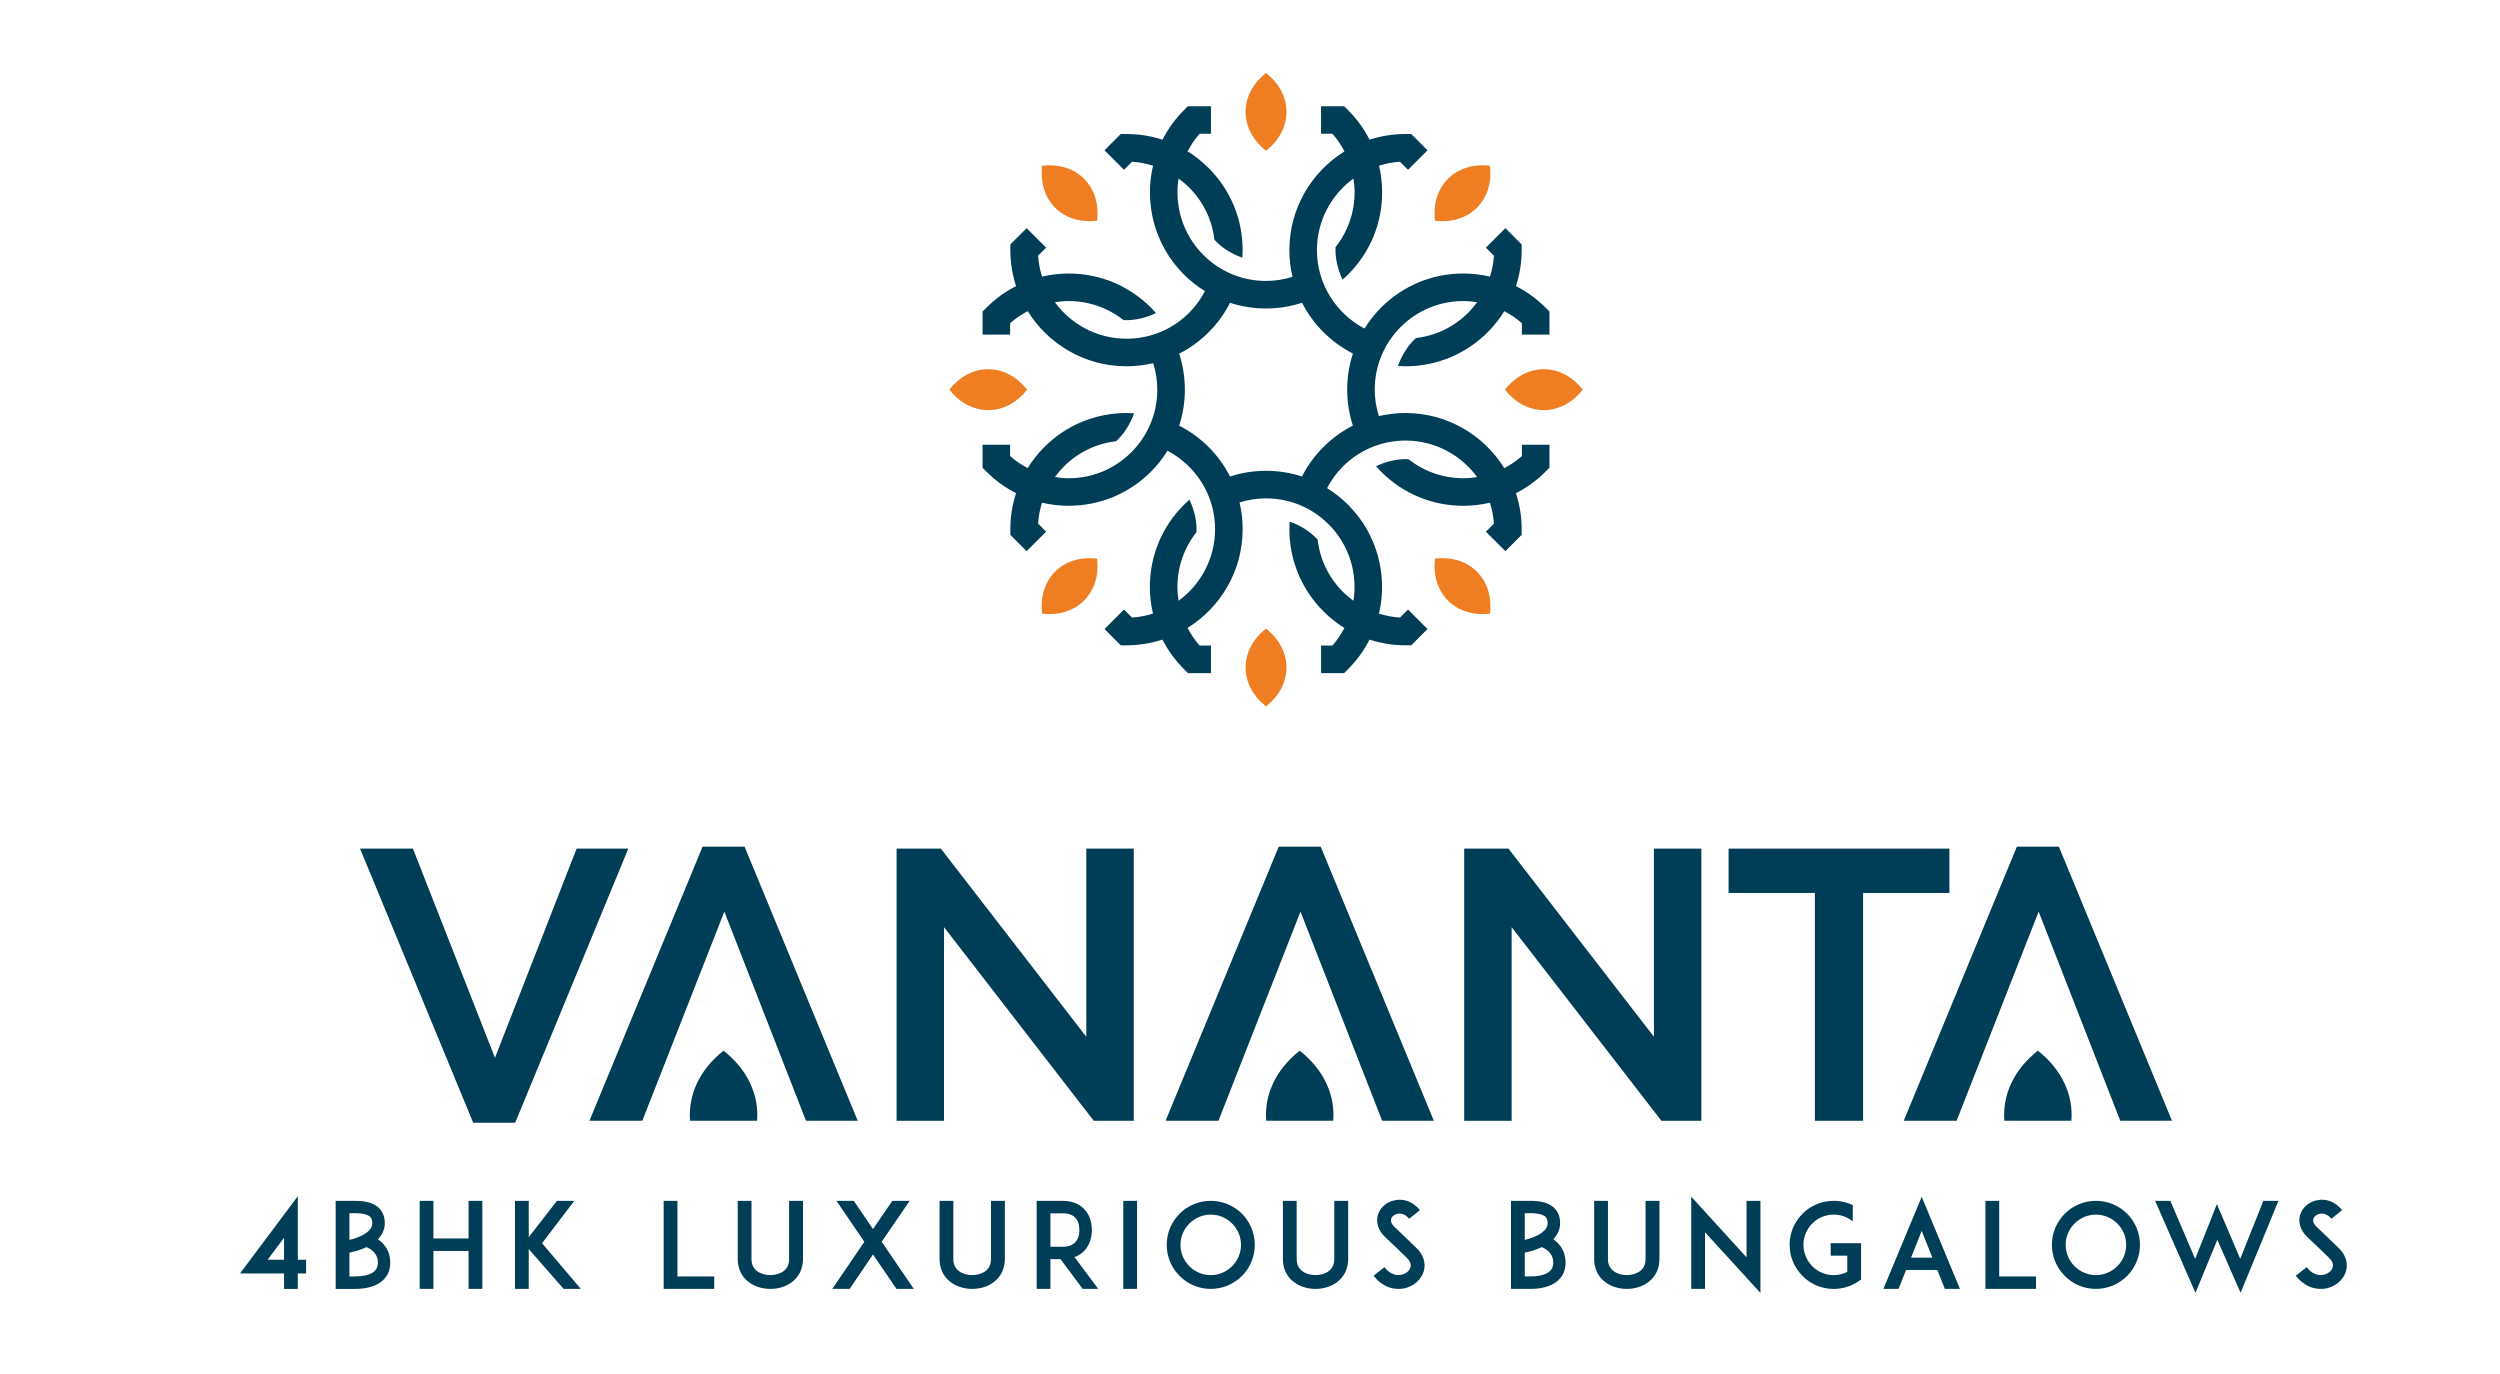 <?xml version="1.0" encoding="UTF-8" standalone="no"?><!DOCTYPE svg PUBLIC "-//W3C//DTD SVG 1.1//EN" "http://www.w3.org/Graphics/SVG/1.1/DTD/svg11.dtd"><svg width="100%" height="100%" viewBox="0 0 2275 1250" version="1.1" xmlns="http://www.w3.org/2000/svg" xmlns:xlink="http://www.w3.org/1999/xlink" xml:space="preserve" xmlns:serif="http://www.serif.com/" style="fill-rule:evenodd;clip-rule:evenodd;stroke-linejoin:round;stroke-miterlimit:2;"><g><path d="M1152.08,66.441c24.814,19.452 24.814,51.276 -0,70.728c-24.813,-19.452 -24.813,-51.276 -0,-70.728Zm203.775,84.406c3.792,31.301 -18.713,53.806 -50.012,50.012c-3.794,-31.299 18.711,-53.802 50.012,-50.012Zm84.387,203.755c-19.452,24.814 -51.279,24.814 -70.728,-0c19.449,-24.814 51.276,-24.814 70.728,-0Zm-84.403,203.76c-31.297,3.793 -53.803,-18.713 -50.008,-50.009c31.295,-3.797 53.802,18.709 50.008,50.009Zm-203.759,84.395c-24.813,-19.449 -24.813,-51.28 -0,-70.723c24.814,19.443 24.814,51.274 -0,70.723Zm-203.758,-84.397c-3.794,-31.299 18.714,-53.809 50.008,-50.011c3.799,31.294 -18.711,53.805 -50.008,50.011Zm-84.4,-203.764c19.449,-24.814 51.282,-24.814 70.723,0c-19.441,24.815 -51.274,24.815 -70.723,0Zm84.4,-203.759c31.297,-3.794 53.807,18.716 50.008,50.01c-31.294,3.799 -53.802,-18.711 -50.008,-50.01" style="fill:#ef7d21;"/><path d="M1384.95,415.03c-4.932,4.353 -10.33,7.989 -16.044,10.973c-18.665,-30.078 -51.96,-50.152 -89.872,-50.159c-8.288,0 -16.412,0.975 -24.296,2.817c-2.426,-7.698 -3.73,-15.771 -3.73,-24.09c0,-21.519 8.393,-41.764 23.608,-56.997c15.226,-15.224 35.464,-23.6 57.008,-23.6c4.242,-0 8.44,0.394 12.556,1.031c-2.459,3.37 -5.141,6.608 -8.149,9.614c-12.967,12.972 -29.577,20.905 -47.508,23.001c-7.727,6.988 -13.194,16.402 -16.389,25.439c2.295,0.144 4.581,0.245 6.9,0.245l0.012,-0c28.226,-0 54.758,-10.993 74.727,-30.95c5.856,-5.865 10.912,-12.307 15.179,-19.179c5.7,2.984 11.088,6.605 15.998,10.952l-0,10.369l25.076,0l-0,-20.982l-3.685,-3.666c-7.985,-7.992 -17.036,-14.51 -26.79,-19.493c3.379,-10.429 5.166,-21.443 5.166,-32.732l0,-5.194l-14.807,-14.806l-17.739,17.739l7.302,7.303c-0.381,6.538 -1.641,12.908 -3.554,19.049c-7.867,-1.843 -16.006,-2.82 -24.295,-2.82c-28.237,0 -54.768,10.987 -74.742,30.954c-5.849,5.847 -10.898,12.271 -15.153,19.128c-25.694,-13.479 -43.311,-40.375 -43.311,-71.353c0,-26.747 13.101,-50.494 33.227,-65.171c0.654,4.132 1.034,8.331 1.034,12.591c0,18.331 -6.13,35.697 -17.319,49.859c-0.525,10.398 2.271,20.931 6.399,29.567c1.713,-1.51 3.416,-3.066 5.047,-4.7c19.96,-19.965 30.953,-46.501 30.953,-74.726c-0,-8.276 -0.968,-16.4 -2.81,-24.262c6.087,-1.907 12.44,-3.202 19.038,-3.605l7.331,7.33l17.735,-17.738l-14.83,-14.832l-5.189,0c-11.425,0 -22.408,1.844 -32.721,5.213c-4.98,-9.792 -11.519,-18.855 -19.507,-26.843l-3.637,-3.633l-20.988,-0l0,25.034l10.344,-0c4.36,4.93 7.997,10.341 10.981,16.046c-30.077,18.654 -50.153,51.955 -50.163,89.87c-0,8.356 0.99,16.478 2.843,24.285c-7.706,2.426 -15.794,3.74 -24.119,3.74c-21.518,0 -41.762,-8.39 -56.982,-23.616c-18.922,-18.909 -26.446,-44.963 -22.593,-69.562c3.375,2.464 6.614,5.148 9.629,8.154c12.964,12.965 20.907,29.582 23.001,47.515c6.996,7.722 16.409,13.185 25.445,16.382c0.144,-2.292 0.244,-4.581 0.244,-6.898c-0,-28.226 -10.999,-54.762 -30.953,-74.727c-5.858,-5.848 -12.281,-10.909 -19.149,-15.165c2.957,-5.655 6.542,-11.061 10.912,-16.024l10.357,-0l-0,-25.034l-20.988,-0l-3.649,3.638c-8.073,8.071 -14.537,17.148 -19.447,26.815c-10.445,-3.397 -21.468,-5.19 -32.769,-5.19l-5.199,0l-14.828,14.827l17.738,17.738l7.325,-7.325c6.563,0.403 12.951,1.653 19.108,3.582c-8.082,34.455 1.262,72.198 28.072,99.011c5.868,5.855 12.3,10.926 19.173,15.187c-3.725,7.151 -8.517,13.79 -14.393,19.663c-15.226,15.23 -35.465,23.612 -56.996,23.612c-26.752,0 -50.504,-13.097 -65.171,-33.221c4.129,-0.642 8.325,-1.036 12.587,-1.036c18.331,-0 35.696,6.123 49.854,17.334c10.401,0.521 20.94,-2.273 29.577,-6.406c-1.513,-1.727 -3.065,-3.417 -4.709,-5.054c-19.953,-19.967 -46.494,-30.954 -74.722,-30.954c-8.272,0 -16.396,0.968 -24.256,2.809c-1.911,-6.084 -3.204,-12.434 -3.613,-19.038l7.307,-7.309l-17.735,-17.736l-14.811,14.809l0,5.194c0,11.415 1.841,22.404 5.209,32.716c-9.781,4.99 -18.851,11.517 -26.837,19.509l-3.672,3.673l0,20.977l25.08,0l-0,-10.371c4.923,-4.352 10.326,-7.984 16.038,-10.975c18.653,30.072 51.95,50.16 89.874,50.16c8.288,0 16.419,-0.978 24.294,-2.818c2.42,7.692 3.733,15.785 3.733,24.087c-0,21.53 -8.39,41.769 -23.621,56.993c-15.214,15.223 -35.465,23.616 -56.99,23.616c-4.25,-0 -8.44,-0.396 -12.562,-1.04c2.459,-3.368 5.141,-6.604 8.142,-9.621c12.97,-12.955 29.582,-20.906 47.512,-23.001c7.73,-6.981 13.199,-16.402 16.387,-25.441c-2.284,-0.141 -4.581,-0.236 -6.895,-0.236l-0.013,0c-28.218,0 -54.758,10.992 -74.716,30.951c-5.863,5.857 -10.936,12.304 -15.19,19.175c-5.696,-2.981 -11.087,-6.604 -15.993,-10.947l-0,-10.326l-25.08,-0l0,20.937l3.68,3.677c7.978,7.974 17.026,14.499 26.801,19.479c-3.394,10.442 -5.181,21.455 -5.181,32.741l0,5.188l14.833,14.833l17.737,-17.735l-7.331,-7.33c0.4,-6.54 1.655,-12.918 3.567,-19.05c7.871,1.849 16.013,2.818 24.302,2.818c28.228,0 54.769,-10.991 74.722,-30.944c5.853,-5.858 10.907,-12.281 15.167,-19.135c25.701,13.48 43.3,40.374 43.3,71.355c0,26.751 -13.094,50.487 -33.216,65.165c-0.648,-4.127 -1.038,-8.322 -1.038,-12.581c-0,-18.335 6.134,-35.703 17.33,-49.869c0.52,-10.397 -2.278,-20.927 -6.406,-29.572c-1.714,1.509 -3.416,3.069 -5.049,4.698c-19.958,19.972 -30.961,46.51 -30.961,74.743c-0,8.268 0.978,16.391 2.814,24.244c-6.086,1.916 -12.439,3.214 -19.043,3.617l-7.303,-7.303l-17.74,17.738l14.808,14.811l5.199,0c11.423,0 22.404,-1.854 32.724,-5.214c4.977,9.776 11.519,18.846 19.502,26.827l3.671,3.684l20.957,-0l0,-25.078l-10.358,0c-4.348,-4.93 -7.977,-10.33 -10.97,-16.046c30.08,-18.654 50.16,-51.944 50.16,-89.864c-0,-8.288 -0.975,-16.428 -2.815,-24.298c7.693,-2.426 15.78,-3.726 24.085,-3.726c21.529,-0 41.764,8.386 56.993,23.609c18.91,18.914 26.452,44.97 22.593,69.57c-3.38,-2.459 -6.622,-5.148 -9.641,-8.162c-12.952,-12.961 -20.901,-29.582 -23.001,-47.515c-6.985,-7.718 -16.404,-13.191 -25.427,-16.38c-0.152,2.29 -0.245,4.582 -0.245,6.896c-0,28.228 10.981,54.76 30.951,74.739c5.841,5.846 12.265,10.905 19.134,15.164c-2.95,5.638 -6.53,11.053 -10.913,16.013l-10.34,0l-0,25.078l20.948,-0l3.683,-3.684c8.08,-8.069 14.529,-17.146 19.447,-26.803c10.447,3.394 21.473,5.176 32.771,5.176l5.189,0l14.809,-14.809l-17.731,-17.733l-7.314,7.31c-6.554,-0.398 -12.94,-1.657 -19.097,-3.586c8.078,-34.449 -1.271,-72.2 -28.074,-98.999c-5.873,-5.865 -12.309,-10.937 -19.176,-15.195c3.718,-7.155 8.522,-13.8 14.386,-19.674c15.237,-15.221 35.476,-23.607 57.008,-23.607c26.755,-0 50.493,13.108 65.171,33.228c-4.131,0.644 -8.325,1.031 -12.581,1.031c-18.339,0 -35.697,-6.125 -49.86,-17.325c-10.399,-0.52 -20.936,2.276 -29.569,6.401c1.505,1.72 3.059,3.414 4.698,5.054c19.963,19.955 46.494,30.951 74.731,30.951c8.264,0 16.392,-0.969 24.25,-2.81c1.909,6.082 3.204,12.445 3.613,19.042l-7.327,7.325l17.731,17.734l14.826,-14.827l0,-5.194c0,-11.416 -1.846,-22.404 -5.203,-32.714c9.77,-4.986 18.842,-11.52 26.827,-19.507l3.685,-3.675l-0,-20.936l-25.076,-0l-0,10.33Zm-200.135,18.586c-10.435,-3.399 -21.452,-5.182 -32.734,-5.182c-11.284,0 -22.303,1.795 -32.737,5.182c-4.975,-9.778 -11.507,-18.83 -19.486,-26.814c-7.978,-7.981 -17.037,-14.498 -26.808,-19.48c3.392,-10.438 5.178,-21.453 5.178,-32.741c0,-11.296 -1.798,-22.298 -5.178,-32.738c9.771,-4.986 18.816,-11.502 26.808,-19.489c7.979,-7.983 14.49,-17.035 19.486,-26.806c10.424,3.388 21.439,5.173 32.723,5.173c11.317,-0 22.336,-1.795 32.794,-5.197c10.141,19.87 26.414,36.062 46.281,46.208c-3.417,10.473 -5.209,21.515 -5.209,32.839c-0,11.298 1.792,22.303 5.176,32.735c-9.771,4.982 -18.828,11.508 -26.805,19.496c-7.997,7.984 -14.5,17.029 -19.489,26.814" style="fill:#003d57;fill-rule:nonzero;"/></g><path d="M271.003,1172.9l-0,-14.04l7.556,-0l0,-12.53l-7.556,-0l-0,-57.771l-52.596,70.301l40.066,-0l-0,14.04l12.53,0Zm-27.43,-26.57l14.9,-19.973l-0,19.973l-14.9,-0Zm109.506,-7.774c-1.296,-2.914 -3.131,-5.506 -5.511,-7.881c-1.185,-1.081 -2.372,-2.056 -3.666,-2.919c4.859,-5.07 6.258,-10.367 6.258,-14.687c-0,-3.131 -0.537,-5.938 -1.618,-8.419c-1.188,-2.704 -3.025,-5.079 -5.506,-6.911c-4.537,-3.35 -11.018,-4.97 -19.874,-4.97l-17.712,-0l0,80.131l17.712,0c9.074,0 16.525,-1.835 22.034,-5.291c3.131,-2.055 5.614,-4.645 7.344,-7.668c1.726,-3.243 2.593,-6.805 2.593,-10.8c-0,-3.78 -0.649,-7.345 -2.054,-10.585Zm-29.917,-34.558c4.213,0 10.044,0.54 13.072,2.808c1.184,0.863 2.589,2.38 2.589,6.263c-0,2.593 -1.081,4.861 -3.35,7.024c-2.156,2.156 -5.288,3.995 -9.283,5.612c-2.81,1.187 -5.723,2.051 -8.21,2.593l-0,-24.3l5.182,0Zm15.879,54.105c-3.568,2.268 -9.074,3.456 -15.879,3.456l-5.182,-0l-0,-21.598c3.349,-0.758 7.775,-1.832 12.205,-3.674c1.187,-0.427 2.269,-0.968 3.344,-1.402c2.487,1.081 4.537,2.377 6.158,3.995c2.81,2.704 4.215,6.048 4.215,10.261c-0,3.995 -1.517,6.805 -4.861,8.962Zm99.889,-65.334l-12.525,-0l0,34.235l-31.966,0l-0,-34.235l-12.527,-0l0,80.131l12.527,0l-0,-34.559l31.966,-0l0,34.559l12.525,0l-0,-80.131Zm89.635,80.131l-35.316,-41.577l29.374,-38.554l-15.767,-0l-25.701,33.048l0,-33.048l-12.529,-0l-0,80.131l12.529,0l0,-36.289l31.749,36.289l15.661,0Zm121.38,-11.341l-33.479,-0l0,-68.79l-12.526,-0l-0,80.131l46.005,0l0,-11.341Zm51.079,11.341c7.561,0 14.579,-2.268 19.873,-6.371c3.023,-2.378 5.4,-5.295 7.129,-8.638c1.727,-3.674 2.7,-7.781 2.7,-12.206l-0,-52.916l-12.636,-0l-0,52.916c-0,4.755 -1.62,8.423 -4.861,10.907c-3.132,2.374 -7.557,3.779 -12.205,3.779c-4.747,-0 -9.177,-1.405 -12.2,-3.779c-3.238,-2.484 -4.971,-6.152 -4.971,-10.907l0,-52.916l-12.523,-0l-0,52.916c-0,4.425 0.863,8.532 2.699,12.206c1.62,3.343 3.995,6.26 7.126,8.638c5.294,4.103 12.312,6.371 19.869,6.371Zm130.564,0l-29.265,-42.876l25.486,-37.255l-15.765,-0l-17.602,25.7l-17.494,-25.7l-15.767,-0l25.378,37.255l-29.16,42.876l15.769,0l21.274,-31.316l21.379,31.316l15.767,0Zm53.132,0c7.563,0 14.577,-2.268 19.874,-6.371c3.02,-2.378 5.401,-5.295 7.127,-8.638c1.729,-3.674 2.698,-7.781 2.698,-12.206l-0,-52.916l-12.635,-0l0,52.916c0,4.755 -1.621,8.423 -4.862,10.907c-3.131,2.374 -7.555,3.779 -12.202,3.779c-4.749,-0 -9.179,-1.405 -12.202,-3.779c-3.238,-2.484 -4.97,-6.152 -4.97,-10.907l-0,-52.916l-12.524,-0l0,52.916c0,4.425 0.864,8.532 2.699,12.206c1.621,3.343 3.994,6.26 7.127,8.638c5.293,4.103 12.311,6.371 19.87,6.371Zm93.095,-28.941c4.319,-1.512 7.338,-3.998 9.283,-6.161c4.215,-4.642 6.484,-11.118 6.484,-18.462c-0,-7.454 -2.269,-13.935 -6.484,-18.578c-3.238,-3.671 -9.395,-7.989 -19.981,-7.989l-23.756,-0l0,80.131l12.53,0l-0,-27.109l9.177,0l20.198,27.109l14.143,0l-21.594,-28.941Zm-21.924,-9.398l-0,-30.454l11.226,0c5.185,0 9.074,1.406 11.562,4.214c3.019,3.24 3.561,7.775 3.561,11.015c0,3.132 -0.542,7.668 -3.561,10.906c-2.488,2.808 -6.377,4.319 -11.562,4.319l-11.226,-0Zm78.833,38.339l-0,-80.131l-12.53,-0l-0,80.131l12.53,0Zm67.063,0c5.4,0 10.695,-1.08 15.658,-3.134c4.749,-2.051 8.962,-4.964 12.742,-8.638c3.674,-3.674 6.481,-7.886 8.532,-12.745c2.053,-4.86 3.134,-10.148 3.134,-15.548c0,-5.404 -1.081,-10.692 -3.134,-15.662c-2.051,-4.748 -4.858,-8.961 -8.532,-12.741c-3.78,-3.674 -7.993,-6.481 -12.742,-8.532c-4.963,-2.05 -10.258,-3.131 -15.658,-3.131c-5.4,-0 -10.691,1.081 -15.552,3.131c-4.859,2.051 -9.071,4.858 -12.745,8.532c-3.667,3.78 -6.587,7.993 -8.637,12.741c-2.051,4.97 -3.132,10.258 -3.132,15.662c0,5.4 1.081,10.688 3.132,15.548c2.05,4.859 4.97,9.071 8.637,12.745c3.674,3.674 7.886,6.587 12.745,8.638c4.861,2.054 10.152,3.134 15.552,3.134Zm0,-67.605c7.345,0 14.256,2.917 19.438,8.099c5.182,5.181 8.098,12.093 8.098,19.441c0,7.344 -2.916,14.256 -8.098,19.438c-5.182,5.181 -12.093,8.098 -19.438,8.098c-7.341,-0 -14.259,-2.917 -19.441,-8.098c-5.182,-5.182 -8.098,-12.094 -8.098,-19.438c-0,-7.348 2.916,-14.26 8.098,-19.441c5.182,-5.182 12.1,-8.099 19.441,-8.099Zm95.351,67.605c7.562,0 14.581,-2.268 19.874,-6.371c3.023,-2.378 5.4,-5.295 7.129,-8.638c1.727,-3.674 2.696,-7.781 2.696,-12.206l0,-52.916l-12.632,-0l-0,52.916c-0,4.755 -1.624,8.423 -4.861,10.907c-3.132,2.374 -7.557,3.779 -12.206,3.779c-4.748,-0 -9.18,-1.405 -12.199,-3.779c-3.238,-2.484 -4.97,-6.152 -4.97,-10.907l0,-52.916l-12.523,-0l-0,52.916c-0,4.425 0.862,8.532 2.695,12.206c1.623,3.343 3.998,6.26 7.129,8.638c5.294,4.103 12.312,6.371 19.868,6.371Zm98.28,-27.321c-1.188,-3.783 -3.568,-7.344 -7.023,-10.476c-1.727,-1.623 -4.101,-3.892 -6.046,-5.83l-13.392,-12.854c-3.344,-3.237 -3.456,-5.723 -3.022,-7.233c0.647,-2.267 3.022,-4.106 5.829,-4.648c2.269,-0.431 6.482,-0.431 10.585,4.537l9.831,-7.881c-3.135,-3.786 -6.805,-6.481 -10.912,-8.104c-3.886,-1.403 -7.987,-1.726 -11.878,-0.864c-3.562,0.652 -6.911,2.269 -9.613,4.538c-2.917,2.486 -4.967,5.506 -5.937,8.967c-0.975,3.237 -0.862,6.8 0.212,10.15c1.082,3.455 3.133,6.693 6.158,9.606l9.828,9.292c0.433,0.43 6.263,6.152 9.83,9.501c2.263,2.162 4.75,5.399 3.669,9.073c-0.973,3.239 -4.322,5.937 -8.423,6.695c-2.374,0.541 -4.967,0.323 -7.344,-0.646c-2.917,-1.082 -5.612,-3.24 -7.881,-6.266l-9.937,7.774c3.777,4.861 8.208,8.211 13.28,10.261c3.026,1.188 6.264,1.729 9.508,1.729c1.617,0 3.237,-0.106 4.861,-0.435c8.743,-1.726 15.767,-7.881 18.032,-15.656c1.078,-3.673 0.972,-7.562 -0.215,-11.23Zm127.215,-7.023c-1.299,-2.914 -3.134,-5.506 -5.511,-7.881c-1.188,-1.081 -2.375,-2.056 -3.668,-2.919c4.858,-5.07 6.257,-10.367 6.257,-14.687c-0,-3.131 -0.533,-5.938 -1.614,-8.419c-1.187,-2.704 -3.026,-5.079 -5.507,-6.911c-4.536,-3.35 -11.017,-4.97 -19.873,-4.97l-17.712,-0l0,80.131l17.712,0c9.07,0 16.524,-1.835 22.03,-5.291c3.131,-2.055 5.618,-4.645 7.345,-7.668c1.729,-3.243 2.592,-6.805 2.592,-10.8c-0,-3.78 -0.648,-7.345 -2.051,-10.585Zm-29.916,-34.558c4.212,0 10.043,0.54 13.068,2.808c1.187,0.863 2.59,2.38 2.59,6.263c0,2.593 -1.082,4.861 -3.346,7.024c-2.16,2.156 -5.291,3.995 -9.287,5.612c-2.81,1.187 -5.724,2.051 -8.21,2.593l0,-24.3l5.185,0Zm15.875,54.105c-3.563,2.268 -9.073,3.456 -15.875,3.456l-5.185,-0l0,-21.598c3.35,-0.758 7.774,-1.832 12.206,-3.674c1.186,-0.427 2.267,-0.968 3.343,-1.402c2.486,1.081 4.536,2.377 6.16,3.995c2.808,2.704 4.213,6.048 4.213,10.261c0,3.995 -1.517,6.805 -4.862,8.962Zm71.814,14.797c7.561,0 14.579,-2.268 19.873,-6.371c3.02,-2.378 5.4,-5.295 7.126,-8.638c1.73,-3.674 2.699,-7.781 2.699,-12.206l0,-52.916l-12.635,-0l-0,52.916c-0,4.755 -1.621,8.423 -4.858,10.907c-3.131,2.374 -7.557,3.779 -12.205,3.779c-4.75,-0 -9.181,-1.405 -12.2,-3.779c-3.238,-2.484 -4.973,-6.152 -4.973,-10.907l0,-52.916l-12.523,-0l-0,52.916c-0,4.425 0.865,8.532 2.698,12.206c1.623,3.343 3.995,6.26 7.129,8.638c5.295,4.103 12.312,6.371 19.869,6.371Zm121.602,3.671l0,-83.802l-12.634,-0l-0,51.405l-50.328,-55.185l-0,83.911l12.529,0l0,-51.513l50.433,55.184Zm91.576,-45.248l-27.647,0l0,11.337l15.123,0l0,14.794l-0.112,0c-1.405,0.76 -2.916,1.3 -4.425,1.73c-0,-0 -0.113,0.106 -0.219,0.106c-0.106,-0 -0.323,-0 -0.429,0.112c-0.112,0 -0.218,0 -0.327,0.106l-0.324,0c-0.107,0.109 -0.325,0.109 -0.431,0.109c-0.109,0.106 -0.109,0.106 -0.215,0.106c-0.76,0.106 -1.623,0.325 -2.374,0.436l-0.648,-0c-0.112,-0 -0.218,-0 -0.218,0.106l-1.621,-0c-0.106,0.106 -0.218,0.106 -0.324,0.106l-0.757,-0c-7.341,-0 -14.249,-2.917 -19.441,-8.098c-3.343,-3.35 -5.721,-7.451 -7.014,-11.988c-0.542,-1.944 -0.867,-3.998 -0.973,-6.048c-0.109,-0.539 -0.109,-0.969 -0.109,-1.402c0,-0.543 0,-0.972 0.109,-1.512l0,-1.187c0.106,-1.081 0.325,-2.162 0.537,-3.244c-0,-0.106 -0,-0.106 0.112,-0.212c0.645,-2.919 1.726,-5.617 3.35,-8.211c-0,-0.106 0.106,-0.321 0.212,-0.432c0.215,-0.324 0.433,-0.648 0.65,-0.97c0,0 0.106,-0.106 0.213,-0.218c0.433,-0.647 0.863,-1.293 1.405,-1.941c0.11,-0 0.11,-0.109 0.11,-0.109c0.429,-0.542 0.971,-0.969 1.398,-1.405c1.406,-1.512 3.029,-2.808 4.755,-3.886c0.218,-0.11 0.437,-0.216 0.543,-0.322c4.212,-2.592 9.071,-3.891 14.143,-3.891l1.727,0c0.112,0 0.218,0.106 0.329,0.106l0.97,0c0.106,0.112 0.324,0.112 0.43,0.112l0.218,-0c0.109,-0 0.322,0.107 0.433,0.107l0.212,-0c0.436,0.111 0.976,0.111 1.406,0.217c0.111,0.106 0.217,0.106 0.217,0.106c0.215,-0 0.321,-0 0.433,0.109l0.325,-0c0.106,0.106 0.212,0.106 0.321,0.106c1.617,0.436 3.35,1.082 4.967,1.835c1.944,0.975 3.78,2.057 5.4,3.456l-0,-14.791l-0.106,-0c-0.218,-0.112 -0.434,-0.218 -0.652,-0.324c-0.106,-0 -0.106,-0.113 -0.106,-0.113c-4.318,-1.938 -8.856,-3.02 -13.498,-3.343c-0.324,-0.109 -0.646,-0.109 -0.97,-0.109l-2.056,-0c-5.4,-0 -10.691,0.975 -15.548,3.131c-4.862,1.945 -9.075,4.858 -12.742,8.532c-3.674,3.674 -6.588,7.993 -8.644,12.741c-1.832,4.325 -2.805,8.965 -3.131,13.608l-0,2.054c-0,1.296 0.111,2.701 0.217,3.995c0.321,3.995 1.403,7.886 2.914,11.553c2.056,4.859 4.97,9.071 8.644,12.745c2.592,2.698 5.612,4.967 8.849,6.693c1.194,0.758 2.486,1.406 3.893,1.945c0.538,0.218 1.08,0.436 1.62,0.648c0.429,0.112 0.753,0.325 1.187,0.433l0.106,-0c3.998,1.406 8.316,2.053 12.635,2.053l2.056,0c5.071,-0.324 9.826,-1.405 14.362,-3.455l0.106,-0.106c0.218,-0.112 0.54,-0.218 0.758,-0.33c0.212,-0.106 0.43,-0.213 0.541,-0.324l0.213,0c0.108,-0.106 0.108,-0.106 0.214,-0.212c0.219,0 0.437,-0.109 0.543,-0.215c0.106,-0.112 0.218,-0.112 0.324,-0.218c0.215,-0.106 0.321,-0.106 0.54,-0.219c0.106,-0.106 0.217,-0.106 0.323,-0.212c0.106,-0.112 0.218,-0.112 0.324,-0.218c0.215,-0.109 0.321,-0.215 0.434,-0.321c0.212,0 0.324,-0.111 0.43,-0.217c0.111,-0 0.218,-0.106 0.324,-0.218c0.108,-0 0.321,-0.106 0.432,-0.219c0.106,-0.106 0.106,-0.106 0.219,-0.106l2.805,-1.944l-0,-33.043Zm76.246,41.577l13.716,0l-34.778,-83.805l-34.884,83.805l13.829,0l6.799,-17.172l28.512,0l6.806,17.172Zm-30.78,-28.402l9.718,-24.405l9.72,24.405l-19.438,-0Zm113.716,17.061l-33.479,-0l0,-68.79l-12.529,-0l-0,80.131l46.008,0l0,-11.341Zm54.534,11.341c5.4,0 10.695,-1.08 15.661,-3.134c4.747,-2.051 8.962,-4.964 12.739,-8.638c3.674,-3.674 6.481,-7.886 8.535,-12.745c2.05,-4.86 3.131,-10.148 3.131,-15.548c0,-5.404 -1.081,-10.692 -3.131,-15.662c-2.054,-4.748 -4.861,-8.961 -8.535,-12.741c-3.777,-3.674 -7.992,-6.481 -12.739,-8.532c-4.966,-2.05 -10.261,-3.131 -15.661,-3.131c-5.4,-0 -10.691,1.081 -15.549,3.131c-4.86,2.051 -9.074,4.858 -12.748,8.532c-3.667,3.78 -6.587,7.993 -8.637,12.741c-2.051,4.97 -3.132,10.258 -3.132,15.662c0,5.4 1.081,10.688 3.132,15.548c2.05,4.859 4.97,9.071 8.637,12.745c3.674,3.674 7.888,6.587 12.748,8.638c4.858,2.054 10.149,3.134 15.549,3.134Zm0,-67.605c7.345,0 14.256,2.917 19.438,8.099c5.185,5.181 8.099,12.093 8.099,19.441c0,7.344 -2.914,14.256 -8.099,19.438c-5.182,5.181 -12.093,8.098 -19.438,8.098c-7.341,-0 -14.256,-2.917 -19.441,-8.098c-5.182,-5.182 -8.098,-12.094 -8.098,-19.438c-0,-7.348 2.916,-14.26 8.098,-19.441c5.185,-5.182 12.1,-8.099 19.441,-8.099Zm166.095,-12.526l-13.716,-0l-21.057,52.81l-14.256,-33.478l-7.022,-16.307l-6.476,16.524l-13.283,33.261l-22.571,-52.81l-13.827,-0l36.721,83.69l19.868,-48.267l21.168,48.267l34.451,-83.69Zm61.23,52.81c-1.185,-3.783 -3.565,-7.344 -7.02,-10.476c-1.73,-1.623 -4.101,-3.892 -6.049,-5.83l-13.392,-12.854c-3.344,-3.237 -3.453,-5.723 -3.019,-7.233c0.644,-2.267 3.019,-4.106 5.829,-4.648c2.269,-0.431 6.482,-0.431 10.582,4.537l9.832,-7.881c-3.133,-3.786 -6.805,-6.481 -10.913,-8.104c-3.883,-1.403 -7.987,-1.726 -11.875,-0.864c-3.561,0.652 -6.911,2.269 -9.613,4.538c-2.916,2.486 -4.967,5.506 -5.937,8.967c-0.975,3.237 -0.862,6.8 0.212,10.15c1.082,3.455 3.133,6.693 6.158,9.606l9.825,9.292c0.436,0.43 6.267,6.152 9.831,9.501c2.265,2.162 4.749,5.399 3.668,9.073c-0.97,3.239 -4.319,5.937 -8.42,6.695c-2.374,0.541 -4.967,0.323 -7.347,-0.646c-2.914,-1.082 -5.612,-3.24 -7.881,-6.266l-9.937,7.774c3.78,4.861 8.211,8.211 13.283,10.261c3.026,1.188 6.264,1.729 9.508,1.729c1.617,0 3.237,-0.106 4.858,-0.435c8.746,-1.726 15.767,-7.881 18.035,-15.656c1.075,-3.673 0.969,-7.562 -0.218,-11.23" style="fill:#003d57;fill-rule:nonzero;"/><path d="M450.42,962.585l-74.651,-190.343l-48.118,0l102.954,249.427l38.211,-0l102.954,-249.427l-47.055,0l-74.295,190.343Z" style="fill:#003d57;fill-rule:nonzero;"/><path d="M988.54,943.48l-132.376,-171.238l-40.274,0l-0,247.657l43.163,0l-0,-176.191l136.268,176.191l36.382,0l-0,-247.657l-43.163,0l0,171.238Z" style="fill:#003d57;fill-rule:nonzero;"/><path d="M1505.08,943.48l-132.377,-171.238l-40.274,0l-0,247.657l43.163,0l-0,-176.191l136.268,176.191l36.383,0l-0,-247.657l-43.163,0l-0,171.238Z" style="fill:#003d57;fill-rule:nonzero;"/><path d="M1695.42,812.577l78.541,0l-0,-40.335l-200.954,0l0,40.335l78.542,0l-0,207.322l43.871,0l0,-207.322Z" style="fill:#003d57;fill-rule:nonzero;"/><path d="M659.158,829.559l-74.649,190.34l-48.118,0l102.954,-249.424l38.208,-0l102.955,249.424l-47.054,0l-74.296,-190.34Z" style="fill:#003d57;fill-rule:nonzero;"/><path d="M658.449,956.138c22.22,17.417 32.379,40.846 30.49,63.761l-60.973,0c-1.89,-22.915 8.267,-46.344 30.483,-63.761" style="fill:#003d57;"/><path d="M1183.45,829.559l-74.651,190.34l-48.116,0l102.955,-249.424l38.208,-0l102.954,249.424l-47.055,0l-74.295,-190.34Z" style="fill:#003d57;fill-rule:nonzero;"/><path d="M1182.74,956.138c22.218,17.417 32.378,40.846 30.49,63.761l-60.975,0c-1.887,-22.915 8.268,-46.344 30.485,-63.761" style="fill:#003d57;"/><path d="M1855.17,829.559l-74.651,190.34l-48.116,0l102.954,-249.424l38.209,-0l102.954,249.424l-47.055,0l-74.295,-190.34Z" style="fill:#003d57;fill-rule:nonzero;"/><path d="M1854.46,956.138c22.218,17.417 32.378,40.846 30.49,63.761l-60.975,0c-1.887,-22.915 8.267,-46.344 30.485,-63.761" style="fill:#003d57;"/></svg>